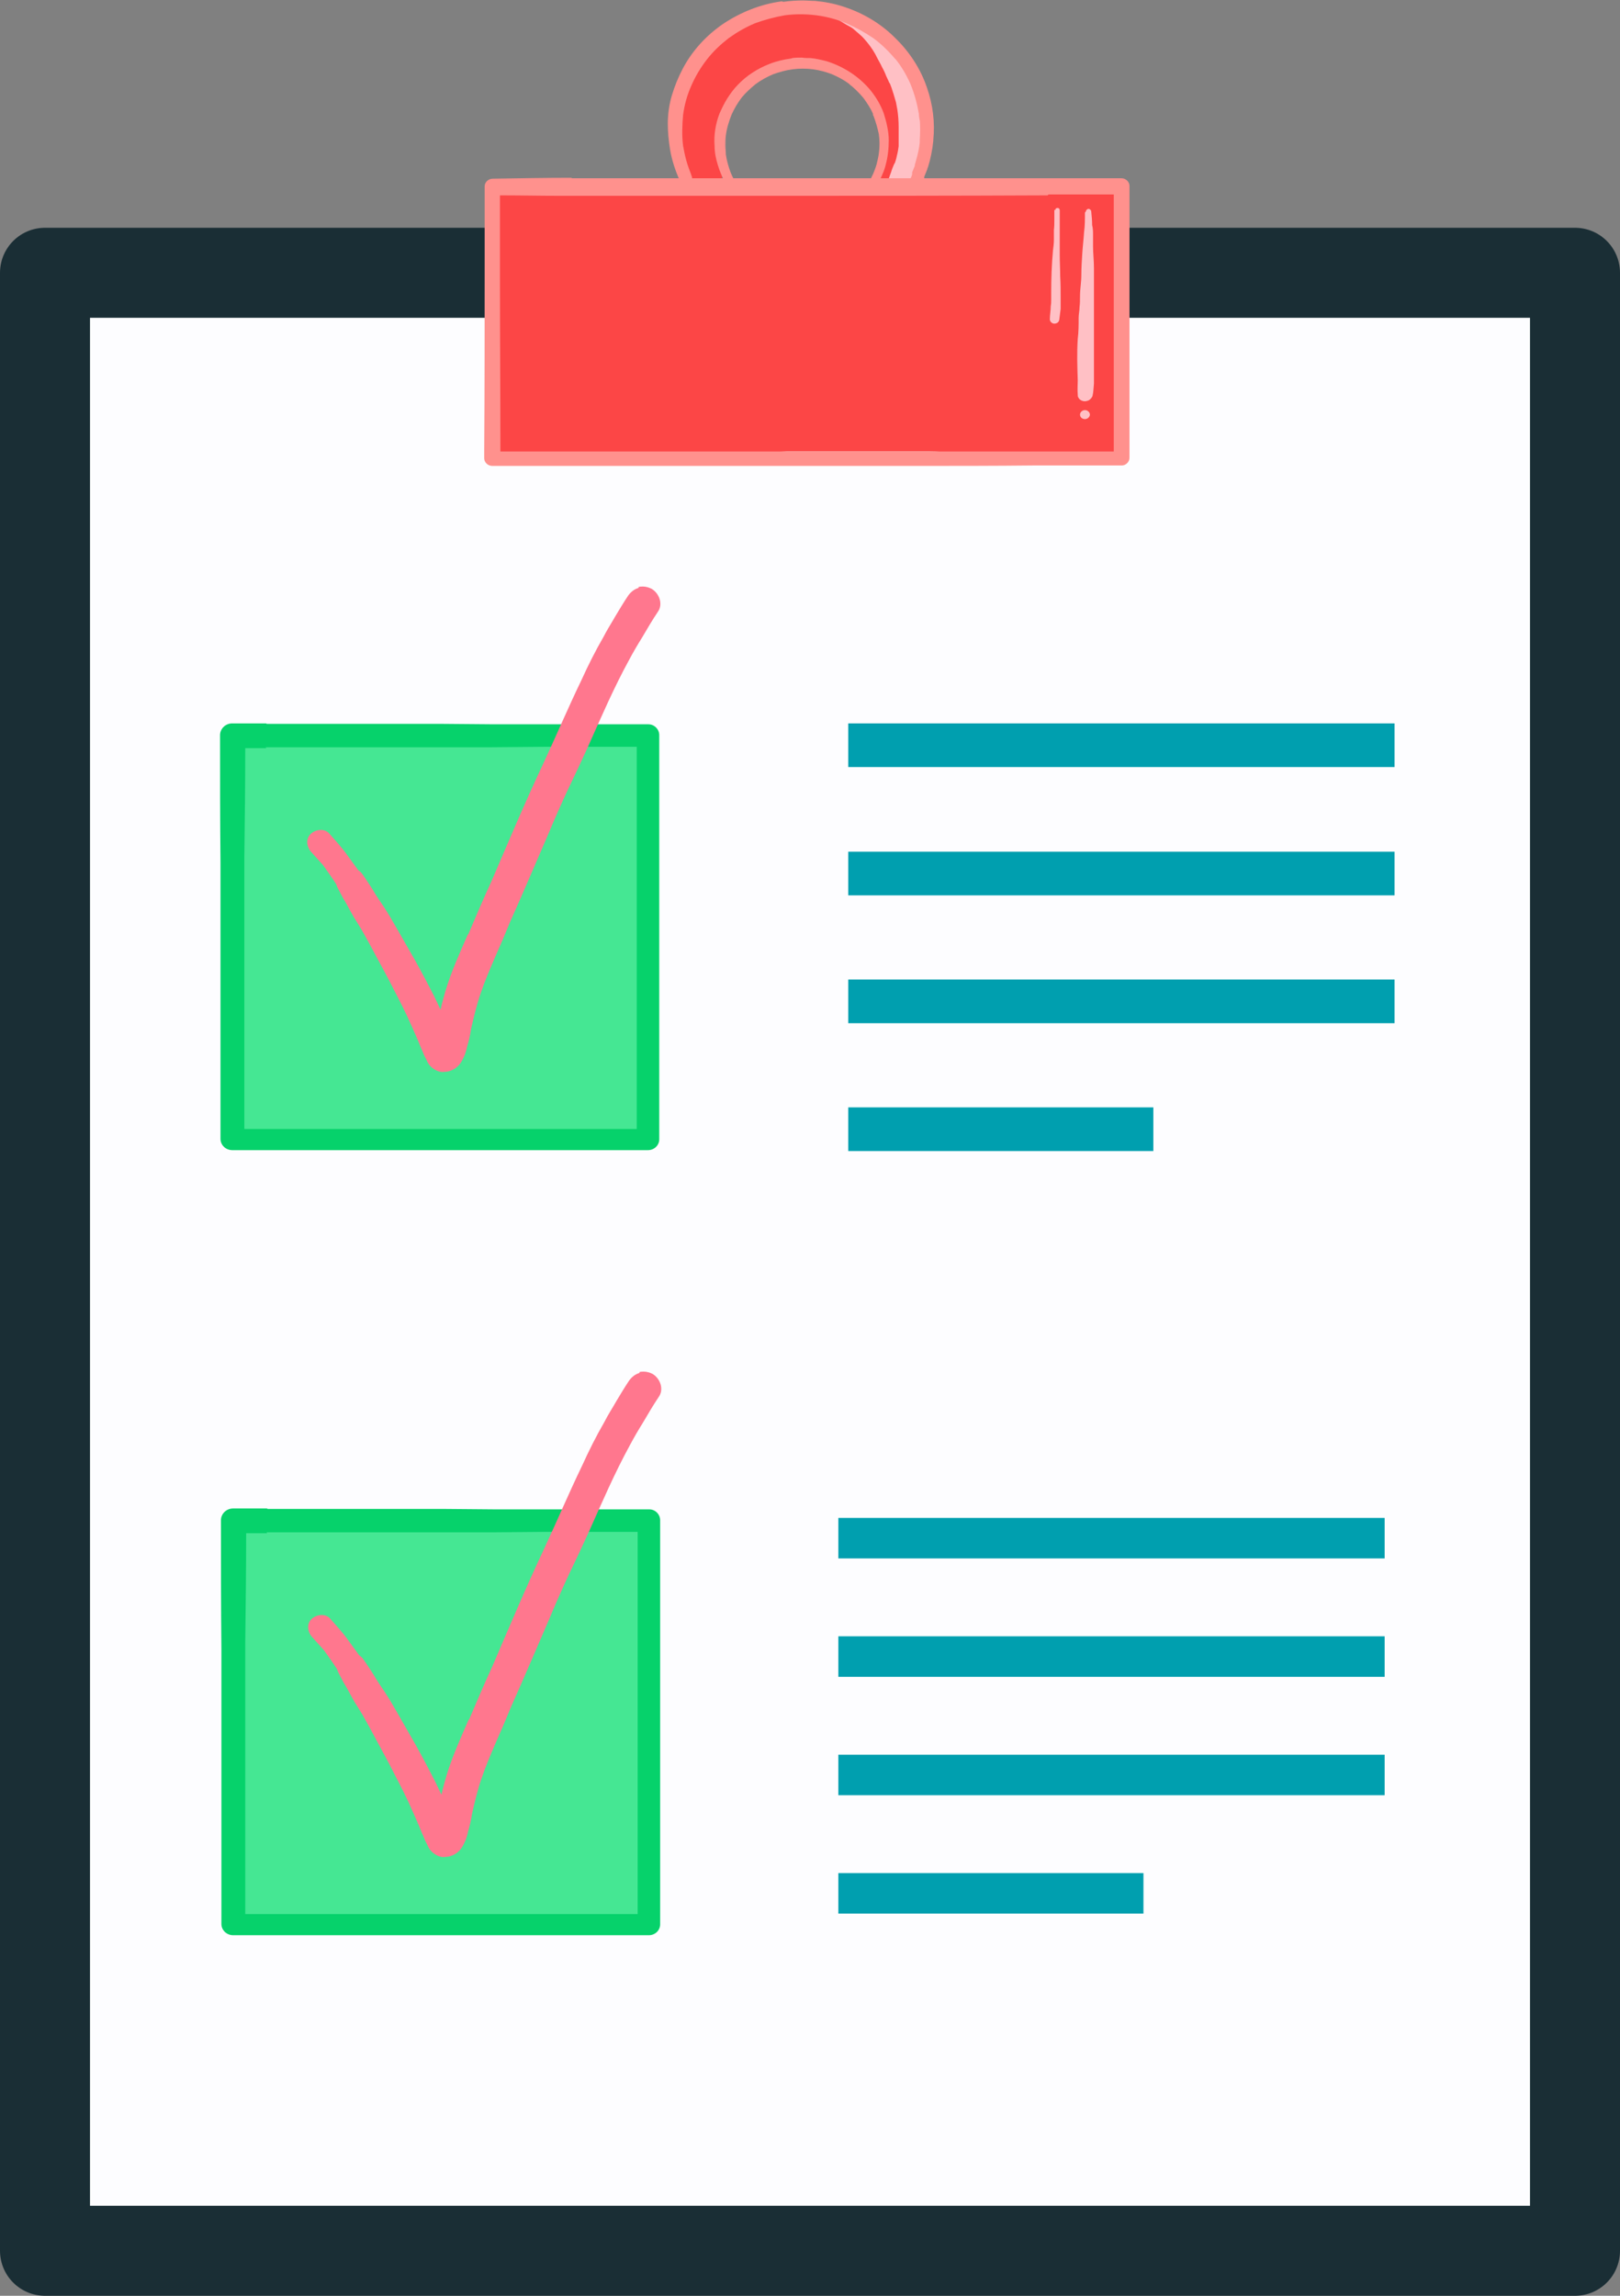 <?xml version="1.0" encoding="UTF-8"?>
<svg id="_Шар_2" data-name="Шар_2" xmlns="http://www.w3.org/2000/svg" viewBox="0 0 36 51">
  <rect x="0" y="0" width="36" height="51" fill="#808080" stroke="none"/>
  <defs>
    <style>
      .cls-1 {
        fill: #009faf;
      }

      .cls-2 {
        fill: #fdfdff;
        stroke: #1a2e35;
        stroke-linecap: round;
        stroke-linejoin: round;
        stroke-width: 2px;
      }

      .cls-3 {
        fill: #06d26b;
      }

      .cls-4 {
        fill: #ff778e;
      }

      .cls-5 {
        fill: #005076;
      }

      .cls-6 {
        fill: #fc4646;
      }

      .cls-7 {
        fill: #ff918d;
      }

      .cls-8 {
        fill: #ffc0c5;
      }

      .cls-9 {
        fill: #45e793;
      }

      .cls-10 {
        fill: #006796;
      }
    </style>
  </defs>
  <g id="Monitor">
    <rect class="cls-2" x="1" y="6.06" width="34" height="43.94"/>
    <g>
      <path class="cls-10" d="M10.88,9.87c0,.07-.01.15-.01.23,0,0,.02,0,.03,0,0-.06,0-.12,0-.18,0-.03,0-.07,0-.1v.04Z"/>
      <path class="cls-10" d="M15.63,10.22c.07,0,.14,0,.2,0,.17,0,.35,0,.52.01h.04c.07,0,.15,0,.22,0,.07,0,.15,0,.22,0h.14c.07,0,.14,0,.21,0h-.01c-.14,0-.29,0-.43,0-.17,0-.35,0-.52,0h-.21c-.09,0-.18,0-.28,0-.03,0-.07,0-.1,0"/>
      <path class="cls-10" d="M14.24,10.22c-.13,0-.25,0-.38,0h-.04c-.23,0-.46.01-.69.01-.05,0-.1,0-.15,0,.02,0,.05,0,.07,0,.13.01.25.02.38.02.06,0,.12,0,.18,0,.08,0,.16,0,.24.01.1,0,.21,0,.31.01.02,0,.05,0,.07,0,0,0,.01-.02.02-.03.02-.02.04-.04.07-.05h-.03s-.05,0-.05,0Z"/>
      <path class="cls-10" d="M24.74,10.22h-.05s-.12,0-.12,0h-.12s-.06,0-.09,0h-.05s-.08,0-.08,0h-.17s.02,0,.03,0c.04,0,.08,0,.12.01.04,0,.08,0,.12.01.05,0,.1.01.15.02h.1s-.03,0-.03,0c.05,0,.09.01.14.02h.11s.06.02.06.02c.04,0,.07,0,.11.01v-.04s.01-.04.02-.06c-.01,0-.03,0-.05,0-.05,0-.11,0-.16,0"/>
      <path class="cls-5" d="M11.05,4.57h0s0-.02,0-.03h-.01s0,.02,0,.03"/>
      <polyline class="cls-5" points="11.01 4.82 11 4.81 11.01 4.82"/>
      <path class="cls-6" d="M23.66,4.19c-.12,0-.23,0-.35,0h-.07c-.06,0-.12,0-.17,0-.08,0-.15,0-.23,0-.12,0-.24,0-.36,0-.2,0-.39,0-.59,0h-.07s-.05,0-.05,0c-.15,0-.3,0-.45,0-.04,0-.08,0-.12,0-.1,0-.2,0-.31,0h-.07s-.1,0-.14,0h-.05s-.05,0-.05,0h-.06c-.06,0-.12,0-.19,0h-.03s-.24,0-.24,0c-.06,0-.11,0-.17,0h-.09s-.12,0-.12,0c-.04,0-.08,0-.12,0h-.1c-.05,0-.11,0-.16,0-.07,0-.14,0-.2,0h-.05s-.11,0-.11,0c-.03,0-.07,0-.1,0-.14,0-.28,0-.42,0h0c-.14,0-.27,0-.4.01-.1,0-.19,0-.29,0-.06,0-.12,0-.18,0h-.04c-.07,0-.14,0-.21,0h-.06c-.05,0-.11,0-.16,0-.36,0-.7,0-1.05,0h-.02c-.12,0-.24,0-.36,0h-.14s-.18,0-.18,0c-.11,0-.21,0-.32,0-.12,0-.24,0-.36,0-.05,0-.09,0-.14,0-.03,0-.05,0-.08,0-.07,0-.14,0-.2,0-.07,0-.14,0-.2,0-.04,0-.09,0-.13,0h-.09s-.06,0-.06,0c-.06,0-.12,0-.18,0-.09,0-.18,0-.27,0-.06,0-.13,0-.19,0-.13,0-.27,0-.4-.01-.16,0-.32,0-.48-.01-.06,0-.12,0-.18,0h-.06s0,0,0,0c-.06,0-.12,0-.17,0-.03,0-.07,0-.1,0-.06,0-.11,0-.17,0h-.08s-.06,0-.09,0h-.05s-.04,0-.04,0c-.02,0-.04,0-.06,0-.04,0-.06,0-.08.01h0c-.06,0-.1.04-.11.09,0,.1,0,.2,0,.3v.16c0,.11-.01.21-.02.32v.16c-.01.16-.01.32,0,.48,0,.08,0,.15.01.23,0,.08,0,.16.01.23,0,.14,0,.28,0,.41v.07s0,.12,0,.12v.12s0,.09,0,.13c0,.03,0,.07,0,.1,0,.25,0,.51,0,.76v.2c0,.08,0,.17,0,.25,0,.08,0,.16,0,.24,0,.13,0,.26,0,.38v.1s0,.12,0,.12c0,.11,0,.21,0,.32v.1s.01.09.02.13c0,.03,0,.06,0,.09,0,.04,0,.07,0,.11,0,0,0,.02,0,.03,0,.02,0,.05.02.07.02.03.05.05.08.06.01,0,.02,0,.03,0,.03,0,.05,0,.07-.02.01,0,.03,0,.04,0h.02s.08,0,.12,0h.04s.05,0,.05,0h.1c.13-.01.26-.01.4-.01h.09s.05,0,.05,0c.14,0,.29,0,.41.01.14,0,.28,0,.42.01h.07c.09,0,.19,0,.28,0h.2c.17,0,.33,0,.49,0,.05,0,.09,0,.14,0,.04,0,.08,0,.12,0h.04s.04,0,.04,0h.04s.08,0,.13,0c.07,0,.14,0,.22,0,.07,0,.14,0,.22,0h.06c.12,0,.24,0,.36,0h.16c.07,0,.14,0,.2,0,.06,0,.11,0,.17,0,.06,0,.13,0,.19,0,.06,0,.12,0,.17,0,.07,0,.15,0,.22,0h.13c.12,0,.25-.01.37-.02.16,0,.32,0,.47-.01.08,0,.16,0,.24,0,.08,0,.16,0,.24,0,.06,0,.13,0,.19,0,.11,0,.22,0,.33,0h.05s.11,0,.11,0h.11s.1,0,.1,0c.05,0,.1,0,.15,0h.11s.11,0,.11,0h.05s.12,0,.12,0h.12c.05,0,.1,0,.15,0h.1c.05,0,.11,0,.16,0h.1c.08,0,.16,0,.24,0,.04,0,.07,0,.11,0,.04,0,.07,0,.11,0h.02c.19,0,.36,0,.52.02.08,0,.17.01.25.01.04,0,.08,0,.12,0,.05,0,.09,0,.14,0,.1,0,.19,0,.29.01.07,0,.14,0,.21,0h.1c.05,0,.1.01.15.01.09,0,.17,0,.26,0,.03,0,.05,0,.08,0,.05,0,.1,0,.15,0h.04c.08,0,.16,0,.23,0h.02c.12,0,.24,0,.36,0h0c.07,0,.14,0,.2-.01h.12s-.03,0-.03,0h.03s0,0,0,0h0c.1,0,.2,0,.31,0h.14s.03,0,.03,0h.05s.12,0,.12,0h.14c.09,0,.18,0,.28,0h0c.07,0,.12-.04.12-.1,0-.03,0-.06-.03-.08-.02-.02-.05-.04-.07-.04.02-.14.04-.26.05-.37,0-.05,0-.11.01-.16v-.08s0-.08,0-.08c0-.05,0-.11,0-.16,0-.19,0-.37,0-.56,0-.12,0-.24,0-.37v-.16c0-.1,0-.21,0-.31,0-.11,0-.22,0-.33v-.13c0-.13.01-.28.03-.46,0-.12.01-.23.02-.35v-.13s.01-.1.01-.14c0-.1.01-.19.01-.29,0-.12,0-.25-.01-.36v-.06c0-.05,0-.1,0-.16v-.06c0-.1-.01-.21-.02-.31v-.07s0-.07,0-.07v-.04s-.01-.06-.01-.09c0-.05,0-.1-.01-.14v-.03s0-.06-.01-.08c0-.01,0-.02,0-.03,0-.04-.05-.07-.09-.08-.01,0-.02,0-.03,0h0s-.07,0-.09.02h-.04c-.09,0-.18,0-.26-.02-.04,0-.09,0-.13-.01-.07,0-.15,0-.22-.01-.05,0-.1,0-.14,0h-.07s-.08,0-.12,0"/>
      <path class="cls-6" d="M17.76.22c-.05,0-.1,0-.14.01h-.05s-.08.03-.12.03h-.04s-.07,0-.11.01c-.02,0-.03,0-.05.02-.01,0-.02,0-.03,0-.01,0-.02,0-.03,0h-.03s-.04,0-.06,0c-.04,0-.09.02-.13.03-.05.01-.09.03-.14.05-.04.01-.07.03-.11.05-.08.04-.15.09-.22.13,0,0,0-.01,0-.02-.01-.01-.03-.02-.05-.02-.02,0-.03,0-.05.02-.06.04-.11.08-.16.13-.06.05-.13.1-.19.15-.13.1-.23.22-.34.34-.1.12-.2.24-.27.39-.08.16-.14.33-.18.46-.02.06-.04.13-.05.19v.03c-.02.08-.04.17-.05.26-.03.16-.05.31-.06.47,0,.08,0,.16,0,.23,0,.1.02.19.03.27.02.07.04.15.06.22.02.07.05.15.09.23.02.04.05.08.09.12.02.03.05.06.08.07.03.01.05.02.08.02.02,0,.05,0,.07-.02.05-.02.08-.07.08-.12.02.02.05.03.08.03h0s.05,0,.07-.02c.03.03.05.04.07.04.01,0,.03,0,.04,0,.02,0,.04,0,.05-.01.04-.02.06-.05.06-.1,0-.03,0-.06,0-.09v-.02s0,0,0,0c0-.05-.01-.1-.03-.17,0-.03-.02-.06-.03-.08-.01-.06-.02-.12-.03-.17,0-.06,0-.13-.01-.19,0-.07,0-.15,0-.22,0-.12.01-.24.02-.33.01,0,.02-.02.03-.03.05-.06.09-.13.13-.2.05-.08.1-.15.16-.23.06-.08.11-.16.17-.25l.11-.16s.02-.04.02-.06l.08-.04c.06-.03.12-.06.18-.08.04-.01.09-.02.13-.03.03,0,.06-.01.09-.02.06-.02.12-.04.18-.06.02,0,.05-.02.07-.03.05-.02.11-.03.17-.04h.04s.07-.02.1-.03h0s.06,0,.08,0h.03s.04,0,.06,0c.03,0,.05,0,.08,0,.03,0,.06.01.09.02.02,0,.05.01.07.02.06.02.13.03.19.05l.17.05h.04s.08.04.12.05c.04.02.08.05.12.07h.02s.1.07.14.11c.03.03.06.06.1.09.02.02.05.04.07.07l.05.05c.06.06.12.13.18.2.02.03.03.06.05.08l.02.03s.05.1.08.14c.04.08.08.17.11.26.05.15.08.3.1.44,0,.03.01.07.02.1.01.05.03.1.06.13,0,.03-.01.06-.02.09-.05,0-.1.05-.1.11v.06c-.02.06-.02.12-.04.18v-.03s0,.06,0,.06v.06s-.02.06-.02.08c0,.02.01.04.03.06.02.02.03.03.06.04.02,0,.04.01.05.01,0,0,.02,0,.02,0,.02,0,.03.02.04.02.02.01.05.02.07.02.02,0,.04,0,.06-.01.03-.01.05-.04.07-.07.02.02.04.03.06.03,0,0,.01,0,.02,0,.05,0,.09-.05.12-.09,0,.01.03.03.04.03,0,0,.02,0,.03,0,.03,0,.06-.02.07-.05.03-.07.06-.15.09-.22.03-.08.06-.15.08-.23.05-.16.07-.32.08-.49,0-.16,0-.32,0-.52,0-.09,0-.17-.02-.26,0-.03,0-.07-.02-.1,0-.05-.02-.1-.04-.14,0-.02-.02-.03-.03-.04-.01-.02-.02-.03-.02-.04v-.02c-.06-.18-.13-.32-.21-.45-.05-.07-.1-.13-.15-.19l-.06-.07s-.06-.08-.1-.11c-.04-.04-.07-.08-.11-.12l-.05-.05c-.06-.06-.1-.11-.16-.16-.12-.1-.23-.18-.34-.24-.07-.04-.15-.08-.23-.11-.07-.03-.14-.05-.2-.07-.12-.03-.23-.06-.35-.09l-.08-.02s-.09-.02-.14-.02c-.03,0-.06,0-.08,0h-.03c-.08,0-.15,0-.23-.01-.02,0-.05,0-.07,0"/>
      <path class="cls-8" d="M18.24.21s.01.06.04.07c.05.01.09.03.13.04.04.02.07.04.11.06.05.02.09.05.14.08.05.03.1.06.15.09.05.03.1.05.15.09.05.04.1.09.15.13.06.05.11.11.16.17.09.11.17.23.23.36.03.06.07.12.1.19.04.07.07.14.1.21,0-.01-.01-.02-.02-.04.02.04.04.09.06.13,0,0,0,0,0-.01,0,0,0,.02.01.03,0,0,0,0,0,0,0,0,0,0,0,0,0,0,0,0,0,0,0,.01.01.02.02.04,0-.01,0-.02-.01-.03h0c.04.09.07.18.1.28.02.06.03.11.05.17.01.05.02.11.03.16.02.13.03.26.03.4,0,.06,0,.13,0,.19,0,.03,0,.06,0,.08,0,.03,0,.05,0,.08,0,.02,0,.03,0,.05,0,0,0,0,0-.01,0,0,0,.02,0,.03-.01.07-.02.14-.04.21-.01.06-.03.12-.05.18,0,0,0-.01,0-.02-.03.07-.06.14-.08.21-.01.03-.02.05-.03.08,0,0,0,0,0,0,0,.02-.02.04-.02.06-.01.03-.02.06-.03.09,0,.08.08.15.16.13.05-.01.1-.05.13-.09,0,0,0-.01.01-.02,0,0,.01,0,.02.01.03.02.07.02.11.01.01,0,.02,0,.03-.01.02-.01.04-.03.05-.05.04-.05.08-.12.1-.18.04-.08.07-.16.09-.24.04-.14.06-.28.07-.43,0-.08,0-.16,0-.23,0-.08,0-.16-.02-.23,0-.08-.02-.16-.04-.24-.02-.08-.03-.15-.05-.23-.06-.21-.13-.43-.24-.63-.1-.17-.21-.32-.32-.48-.02-.04-.05-.07-.07-.11-.02-.02-.04-.04-.07-.04-.03-.05-.07-.09-.11-.14-.02-.02-.04-.05-.07-.07-.03-.03-.06-.05-.09-.08-.05-.04-.11-.08-.17-.13-.06-.04-.12-.08-.18-.11-.07-.03-.15-.06-.22-.09,0,0,0,0,0,0h0s-.09-.04-.13-.06c-.04-.01-.08-.03-.11-.04-.08-.03-.17-.06-.25-.08,0,0-.01,0-.02,0-.03,0-.05.02-.06.04M18.4.32h0s0,0,0,0M18.82.35s0,0,0,0c0,0,0,0,0,0M20.23,3.06s0,0,0,0c0,0,0,0,0,0M19.94,3.17h0s0,0,0,0M19.93,3.21s0,.01,0,.02c0,0,0-.01,0-.02M19.77,3.78s0,0,0,.01c0,0,0,0,0-.01M19.76,3.79s0,.01,0,.02c0,0,0-.01,0-.02M19.74,3.84s0,0,0,.01c0,0,0,0,0-.01M19.76,1.81h0s0,0,0,0c0,0,0,0,0,0M19.76,1.81s0,0,0,0c0,0,0-.01,0-.02,0,0,0,.01,0,.02"/>
      <path class="cls-8" d="M24.11,4.72c0,.15,0,.3-.02.44-.01.16-.03.32-.04.48-.01.16-.02.31-.02.47,0,.16-.03.31-.03.47,0,.08,0,.16-.01.24,0,.08-.02.16-.02.24,0,.16,0,.31-.02.47-.02.31-.01.61,0,.92,0,.1-.01.21,0,.31,0,.03,0,.06.02.08.02.04.06.06.1.07.04.01.09,0,.13-.02.03-.02.07-.06.08-.1.02-.09.02-.18.03-.27,0-.07,0-.15,0-.22,0-.16,0-.31,0-.47,0-.08,0-.16,0-.24,0-.07,0-.15,0-.22,0-.16,0-.32,0-.48,0-.08,0-.16,0-.23,0-.09,0-.17,0-.26,0-.07,0-.15,0-.22s0-.15,0-.23c0-.16-.02-.32-.02-.47,0-.08,0-.16,0-.25,0-.08,0-.15-.02-.23,0-.1-.01-.2-.02-.3,0-.03-.03-.06-.06-.06s-.06.03-.06.06"/>
      <path class="cls-8" d="M24,9.21c0,.06.05.1.11.1s.11-.05.11-.1-.05-.1-.11-.1-.11.05-.11.1"/>
      <path class="cls-8" d="M23.43,4.66s0,.07,0,.11c0,.04,0,.07,0,.11,0,.08,0,.15-.01.23,0,.07,0,.15,0,.22,0,.08-.01.15-.02.23-.03.32-.04.64-.04.95v.14c0,.05,0,.1-.01.15,0,.1-.02.19-.02.29,0,.03.01.05.03.07.02.02.05.03.07.03s.06-.01.08-.03c.02-.02.03-.04.03-.07,0,0,0-.01,0-.02,0,0,0,.02,0,.03.01-.08.02-.16.03-.24,0-.08,0-.16,0-.24,0-.16,0-.32-.01-.48,0-.16-.01-.31-.01-.47,0-.08,0-.16,0-.24,0-.08,0-.15,0-.23,0-.09,0-.18,0-.27,0-.04,0-.09,0-.13,0-.05,0-.09,0-.13,0-.03-.02-.05-.05-.05-.03,0-.05.02-.05.05"/>
      <path class="cls-7" d="M12.71,3.95c-.59,0-1.17.01-1.76.02-.1,0-.18.08-.18.17,0,.48,0,.97,0,1.45,0,.05,0,.1,0,.15,0,1.44,0,2.89-.01,4.33,0,.04,0,.08,0,.11,0,.09.08.17.18.17.11,0,.21,0,.32,0,.13,0,.26,0,.39,0,.25,0,.5,0,.76,0,.51,0,1.03,0,1.54,0,1.06,0,2.12,0,3.18,0,1.05,0,2.09,0,3.14,0,.91,0,1.83,0,2.74-.01h.46c.49,0,.97,0,1.46,0,.09,0,.17-.08.17-.17,0-.98,0-1.97,0-2.95,0-.51,0-1.01,0-1.52,0-.17,0-.34,0-.51,0-.3,0-.61,0-.91v-.15c0-.09-.08-.17-.18-.17-.46,0-.92,0-1.38,0-.51,0-1.03,0-1.54,0-1.03,0-2.06,0-3.09,0-1.1,0-2.19,0-3.29,0-.97,0-1.94,0-2.92,0M23.3,4.32c.48,0,.96,0,1.45,0,0,.31,0,.62,0,.93,0,.12,0,.23,0,.35,0,.51,0,1.01,0,1.52,0,.97,0,1.94,0,2.91-.54,0-1.08,0-1.62,0-.38,0-.77,0-1.15,0-1.05,0-2.09,0-3.14,0-2.09,0-4.18,0-6.28,0-.27,0-.55,0-.82,0-.14,0-.28,0-.42,0-.07,0-.13,0-.2,0,0-1.28-.01-2.56-.01-3.84,0-.18,0-.36,0-.54,0-.44,0-.87,0-1.31.44,0,.89.01,1.33.01.51,0,1.02,0,1.54,0,1.04,0,2.09,0,3.13,0,2.06,0,4.11,0,6.17-.01"/>
      <path class="cls-7" d="M17.37.03c-.46.06-.91.24-1.3.5-.38.26-.69.6-.9,1-.1.19-.18.39-.24.59-.06.2-.09.42-.09.63,0,.19.02.38.05.57.04.24.12.48.22.7,0,.02.03.04.05.05,0,0,.01.02.02.03.01.02.03.04.06.05.02,0,.05.01.07,0,.03,0,.05-.03.07-.05,0-.01.02-.03.02-.05h0s0-.04-.02-.06c0,0,0,0,0,0,0-.04,0-.07-.02-.1,0,0,0-.01,0-.02,0,0,0,0,0,.01-.04-.1-.08-.21-.11-.32-.03-.11-.05-.21-.07-.32-.03-.23-.02-.46,0-.69.03-.22.09-.44.18-.64.09-.21.21-.41.35-.59.14-.18.3-.33.48-.47.18-.13.37-.24.58-.33.22-.08.44-.14.67-.18.23-.03.46-.03.7,0,.23.03.46.09.67.18.21.09.41.2.6.33.19.14.35.3.5.48,0,0-.02-.02-.02-.03.14.17.25.36.34.56.09.22.15.44.19.67,0,.05.01.1.02.16,0-.01,0-.03,0-.04.01.15.01.3,0,.45,0,0,0,0,0,0,0,.04,0,.08-.01.13,0,0,0,0,0-.01,0,0,0,0,0,.01,0,0,0,.02,0,.03,0,0,0-.02,0-.02-.02.14-.06.28-.1.42,0,0,0,0,0,0,0,0,0,.02,0,.02,0,0,0,0,0,0,0,0,0,0,0,0-.02.05-.04.1-.06.15,0,0,0,0,0,0h0s0,.01,0,.02c0,0,0,0,0,0,0,0,0,0,0,0t0,0h0s0,0,0,0c0,0,0,0,0,0,0,0,0,0,0,.01,0,0,0,0,0,0,0,0,0,0,0,0,0,0,0,0,0,0,0,0,0,0,0,.01,0,0,0,0,0,0,0,0,0,0,0,0,0,0,0,0,0,0,0,0,0,.02-.01.03,0,0,0,.02-.01.03-.04.06-.01.15.05.18.06.03.15.02.19-.05.01-.02.03-.05.04-.08,0,0,0,0,0,0,0,0,0,0,0,0h0s0-.02.01-.03c0,0,0,0,0,0h0s0-.02,0-.02c0,0,0-.02.01-.03,0,0,0,0,0,0,.02-.05.04-.1.06-.15h0s0,0,0,0c0-.01,0-.02.01-.03,0,0,0,0,0,0,0,0,0,0,0,0,.06-.19.1-.39.12-.59,0,0,0-.01,0-.02.04-.39-.01-.79-.14-1.16-.14-.42-.39-.8-.71-1.11-.32-.32-.71-.55-1.14-.69-.21-.07-.42-.11-.64-.13-.09,0-.18-.01-.27-.01-.14,0-.29.01-.43.03M16.79.5s-.01,0-.02,0c0,0,.01,0,.02,0M19.87,1.29h0s0,0,0,0c0,0,0,0,0,0M15.36,1.87s0,.02,0,.02c0,0,0-.02,0-.02M15.16,3.21s0,.01,0,.02c0,0,0,0,0-.02M15.17,3.24s0,0,0,.01c0,0,0,0,0-.01M20.21,3.89h0s0,0,0,0h0ZM20.2,3.91s0,0,0,.01c0,0,0,0,0-.01M15.35,3.89s0,0,0-.01c0,0,0,0,0,.01M20.22,3.88s0,0,0,0h0s0,0,0,0c0,0,0,.01,0,.02M20.4,3.24s0,0,0,0h0s0,0,0,0"/>
      <path class="cls-7" d="M17.58,1.3c-.16.02-.33.06-.48.12-.26.1-.51.26-.7.46-.09.09-.17.2-.24.31-.07.11-.12.22-.17.33-.09.23-.13.49-.11.73,0,.14.03.28.07.41.04.14.1.27.16.4,0,.02.03.03.05.04,0,0,0,0,0,.01,0,0,0,.01.01.02,0,0,0,0,.01.01.02.03.07.03.1.01.04-.02.05-.07.03-.11,0,0,0,0,0,0,0,0,0,0,0,0,0,0,0,0,0-.01,0-.02,0-.04-.01-.06-.02-.04-.04-.08-.06-.13-.05-.13-.09-.27-.11-.41,0-.07-.01-.13-.01-.2,0-.07,0-.14.01-.22.02-.16.07-.32.13-.47.06-.13.13-.25.22-.37.09-.11.2-.21.31-.3.12-.09.25-.16.39-.22.14-.05.28-.09.43-.11.15-.02.31-.02.46,0,.15.02.29.06.42.11.14.06.27.13.39.22,0,0-.01,0-.02-.01.12.09.23.2.33.32.08.11.16.23.21.35,0,0,0,0,0,0,0,0,0,0,0,0,0,0,0,.01,0,.02,0,0,0,0,0,0,0,0,0,.02.01.02.05.13.09.27.12.41.02.14.02.29,0,.43-.01.08-.03.16-.05.24-.02.07-.05.15-.08.22-.02.03-.03.07-.05.1-.02.03-.03.06-.05.09,0,0,0,0,0-.01-.01.02-.02.04-.04.06,0,0,0,.02-.01.03,0,0,0,.01,0,.02h0s0,0,0,0c-.02.03-.01.07.01.09.03.03.08.03.11,0,0,0,0,0,.01-.01.02,0,.04-.02.05-.04.01-.02.03-.04.04-.06,0,0,0,0,0,0,.02-.03.04-.06.05-.08.02-.04.04-.08.06-.12.04-.09.08-.18.1-.27.05-.18.07-.37.07-.55,0-.1-.01-.19-.03-.29-.02-.11-.05-.21-.08-.31-.07-.19-.17-.36-.3-.52-.25-.3-.59-.52-.97-.64-.12-.03-.24-.06-.36-.07-.06,0-.13,0-.19-.01,0,0,0,0-.01,0-.07,0-.14,0-.2.01M18.48,1.66s0,0,0,0h0s0,0,0,0ZM16.25,2.53s0,0,0,.01c0,0,0,0,0-.01M16.11,2.99s0,.01,0,.02c0,0,0-.01,0-.02M19.4,3.83s0,0,0,0c0,0,0,0,0,0h0ZM19.45,4.16s0,0,0,0c0,0,0,0,0,0M19.38,2.55s0,0,0,0h0s0,0,0,0"/>
    </g>
    <g>
      <path class="cls-9" d="M10.14,33.68c-.1,0-.2,0-.3,0h-.1c-.13,0-.25.01-.38.02-.13.01-.25.02-.38.02-.11,0-.22,0-.33,0h-.08s-.1,0-.1,0h-.26s-.16,0-.16,0h-.21c-.14,0-.29,0-.43-.01-.3-.02-.53-.03-.75-.03h-.22c-.2,0-.4,0-.6.01-.08,0-.17.02-.25.03-.04-.03-.1-.05-.15-.05-.13,0-.24.1-.25.24,0,.12-.01.25-.02.37,0,.09-.01.18-.02.26v.13c-.03.25-.04.49-.05.74,0,.19,0,.37-.01.56v.08s0,.08,0,.08v.08c0,.09,0,.19,0,.28v.1c0,.12.02.25.03.37v.16c.02.06.02.13.03.19,0,.08,0,.16,0,.24v.04s0,.05,0,.05v.05c0,.13,0,.27.01.4,0,.14,0,.26,0,.38,0,.14,0,.27,0,.41v.1c0,.39,0,.73.02,1.08,0,.13.01.26.02.39,0,.08,0,.15.01.22,0,.05,0,.1,0,.16,0,.09,0,.17,0,.26,0,.16,0,.32.02.47.02.3.03.55.01.78v.08c0,.07-.01.13-.02.2-.01.13.08.25.22.3.06.02.13.03.21.03.09,0,.17-.02.24-.03l.1-.02c.14-.01.28-.01.42-.01h.06c.1,0,.19,0,.29,0h.16s.08,0,.08,0c.06,0,.11,0,.16,0,.07,0,.13,0,.2,0,.07,0,.14,0,.21,0h.03c.15.01.27.02.39.03.13,0,.27,0,.4.02h.09s.04.01.04.01c.09,0,.18.02.27.02h.08c.1,0,.2,0,.31-.01.14-.02.28-.03.42-.04h.05c.17-.02.35-.04.52-.06.11,0,.23-.01.34-.02.14,0,.25,0,.36-.01.13,0,.26-.01.4-.02h.14c.08,0,.16,0,.24,0,.04,0,.09,0,.13-.01h.04c.06,0,.12-.01.18-.02.05,0,.11,0,.17,0h.19c.14-.02.27-.02.4-.02.07,0,.13,0,.2-.01h.05s.12-.01.12-.01c.06,0,.13,0,.2,0,.06,0,.11,0,.16,0,.05,0,.1.03.15.04.1.04.2.07.3.07.13,0,.22-.04.31-.11.12-.09.15-.26.17-.41.01-.13.02-.26.03-.39.01-.24.01-.46,0-.8v-.15s-.01-.14-.01-.14c0-.16-.01-.33-.01-.49v-.47s0-.28,0-.28c0-.28,0-.56,0-.83v-.12s0-.06,0-.06v-.06c0-.19,0-.39,0-.58,0-.16,0-.33,0-.49,0-.1,0-.21,0-.31,0-.09,0-.18,0-.27v-.13c0-.1,0-.2,0-.3v-.08c0-.12,0-.24,0-.36,0-.16,0-.3,0-.45,0-.04,0-.08,0-.11v-.06s0-.09,0-.09v-.13c0-.08,0-.16-.01-.24v-.11s-.02-.24-.02-.24v-.1s0-.1,0-.1c0-.06,0-.13,0-.19,0-.13-.05-.23-.13-.31-.1-.1-.21-.12-.36-.14-.09,0-.18,0-.27,0h-.13c-.06,0-.11,0-.15,0h-.06c-.08,0-.17.01-.25.02-.14.02-.28.02-.43.02-.16,0-.33,0-.49-.03h-.03s-.03,0-.03,0c-.14-.02-.27-.03-.39-.03h-.13s-.13,0-.13,0h-.13c-.14,0-.27,0-.4-.02-.07,0-.13,0-.19,0h-.06s-.08,0-.12,0c-.12,0-.24-.01-.36-.01"/>
      <path class="cls-3" d="M5.93,33.51c-.25,0-.5,0-.75,0-.15,0-.27.12-.27.26,0,.95,0,1.9.01,2.85v.86c0,1.75,0,3.51,0,5.26,0,.14.12.25.26.25,1.1,0,2.2,0,3.3,0h1.32c.5,0,.99,0,1.48,0,.29,0,.57,0,.86,0,.37,0,.73,0,1.1,0,.17,0,.35,0,.52,0h.33s.33,0,.33,0c.14,0,.25-.11.25-.24,0-.85,0-1.7,0-2.55,0-.64,0-1.28,0-1.92,0-.51,0-1.01,0-1.52v-.66c0-.42,0-.83,0-1.25v-1.08c0-.13-.11-.24-.24-.24h-1.2s-.35,0-.35,0c-.23,0-.46,0-.69,0h-1.18s-1.18-.01-1.18-.01c-1.29,0-2.59,0-3.88,0M5.92,34.04h0c1.28,0,2.56,0,3.84,0h1.18s1.18-.01,1.18-.01h.44s.44,0,.44,0h.59s.29,0,.29,0h.29c0,.7,0,1.39,0,2.09v.65c0,.51,0,1.02,0,1.52,0,.59,0,1.17,0,1.76,0,.82,0,1.65,0,2.47h-.18s-.19,0-.19,0c-.17,0-.34,0-.51,0-.38,0-.77,0-1.15,0-.25,0-.49,0-.74,0h-1.01s-.58,0-.58,0h-1.75c-.87,0-1.74,0-2.61,0,0-1.65,0-3.31,0-4.96v-1.08c.01-.81.02-1.61.02-2.42h.47Z"/>
      <path class="cls-4" d="M14.21,30.5c-.1.03-.17.09-.23.17-.1.15-.19.3-.28.45-.09.16-.19.31-.27.47-.18.31-.34.63-.49.96-.3.62-.57,1.26-.86,1.88-.4.85-.77,1.73-1.14,2.59-.18.39-.35.79-.52,1.19,0,0,0-.01,0-.02-.18.41-.37.83-.5,1.26-.04.14-.08.28-.11.42-.07-.15-.14-.3-.22-.45-.15-.29-.31-.59-.48-.88-.08-.14-.16-.28-.24-.42-.09-.15-.17-.3-.26-.44-.08-.13-.17-.25-.25-.38-.07-.12-.15-.24-.23-.36-.02-.02-.03-.05-.05-.07-.03-.05-.06-.07-.1-.1-.08-.11-.16-.22-.24-.33-.12-.17-.26-.32-.4-.48-.1-.12-.3-.1-.41,0-.12.11-.1.28,0,.4.09.1.18.2.27.3.1.14.2.28.29.42.02.07.06.13.09.19.03.06.06.12.1.18.07.12.13.24.2.36.08.13.16.25.23.38.08.14.16.29.24.44.14.26.29.53.42.79.14.27.28.54.4.82.03.06.05.12.08.18.06.13.11.27.17.4.02.06.05.11.08.17.02.05.05.1.09.14.08.08.2.14.31.12.07,0,.13-.02.19-.05.04-.02.08-.05.11-.08.07-.07.11-.16.15-.25.02-.06.04-.12.05-.18.04-.13.07-.26.09-.4.06-.26.12-.52.21-.78.09-.27.2-.52.31-.78.12-.27.24-.55.35-.82.31-.69.6-1.38.9-2.07-.01.03-.03.06-.04.09.14-.33.28-.65.43-.97.15-.31.3-.63.44-.94.29-.65.57-1.3.91-1.92.09-.17.19-.34.29-.5.11-.19.23-.39.35-.57.12-.17.03-.41-.14-.51-.06-.03-.13-.05-.19-.05-.03,0-.07,0-.1.01M9.26,40.5s0,.02.01.02c0,0,0-.02-.01-.02"/>
    </g>
    <g>
      <path class="cls-9" d="M10.12,16.24c-.1,0-.2,0-.3,0h-.1c-.13,0-.25.01-.38.02-.13.01-.25.02-.38.02-.11,0-.22,0-.33,0h-.08s-.1,0-.1,0h-.26s-.16,0-.16,0h-.21c-.14,0-.29,0-.43-.01-.3-.02-.53-.03-.75-.03h-.22c-.2,0-.4,0-.6.01-.08,0-.17.02-.25.03-.04-.03-.1-.05-.15-.05-.13,0-.24.1-.25.24,0,.12-.01.25-.02.37,0,.09-.01.18-.02.26v.13c-.03.25-.04.49-.05.74,0,.19,0,.37-.01.56v.08s0,.08,0,.08v.08c0,.09,0,.19,0,.28v.1c0,.12.02.25.03.37v.16c.02.06.02.13.03.19,0,.08,0,.16,0,.24v.04s0,.05,0,.05v.05c0,.13,0,.27.01.4,0,.14,0,.26,0,.38,0,.14,0,.27,0,.41v.1c0,.39,0,.73.02,1.08,0,.13.01.26.02.39,0,.08,0,.15.01.22,0,.05,0,.1,0,.16,0,.09,0,.17,0,.26,0,.16,0,.32.02.47.02.3.03.55.01.78v.08c0,.07-.01.13-.02.2-.01.13.08.25.22.3.06.02.13.03.21.03.09,0,.17-.02.24-.03l.1-.02c.14-.01.28-.01.42-.01h.06c.1,0,.19,0,.29,0h.16s.08,0,.08,0c.06,0,.11,0,.16,0,.07,0,.13,0,.2,0,.07,0,.14,0,.21,0h.03c.15.01.27.02.39.03.13,0,.27,0,.4.02h.09s.04.01.04.01c.09,0,.18.02.27.02h.08c.1,0,.2,0,.31-.01.14-.02.28-.03.42-.04h.05c.17-.02.35-.04.52-.06.11,0,.23-.01.34-.02.14,0,.25,0,.36-.01.13,0,.26-.01.4-.02h.14c.08,0,.16,0,.24,0,.04,0,.09,0,.13-.01h.04c.06,0,.12-.01.18-.02.05,0,.11,0,.17,0h.19c.14-.02.27-.02.4-.02.07,0,.13,0,.2-.01h.05s.12-.01.12-.01c.06,0,.13,0,.2,0,.06,0,.11,0,.16,0,.05,0,.1.03.15.04.1.04.2.07.3.07.13,0,.22-.04.31-.11.12-.09.15-.26.17-.41.01-.13.02-.26.03-.39.01-.24.01-.46,0-.8v-.15s-.01-.14-.01-.14c0-.16-.01-.33-.01-.49v-.47s0-.28,0-.28c0-.28,0-.56,0-.83v-.12s0-.06,0-.06v-.06c0-.19,0-.39,0-.58,0-.16,0-.33,0-.49,0-.1,0-.21,0-.31,0-.09,0-.18,0-.27v-.13c0-.1,0-.2,0-.3v-.08c0-.12,0-.24,0-.36,0-.16,0-.3,0-.45,0-.04,0-.08,0-.11v-.06s0-.09,0-.09v-.13c0-.08,0-.16-.01-.24v-.11s-.02-.24-.02-.24v-.1s0-.1,0-.1c0-.06,0-.13,0-.19,0-.13-.05-.23-.13-.31-.1-.1-.21-.12-.36-.14-.09,0-.18,0-.27,0h-.13c-.06,0-.11,0-.15,0h-.06c-.08,0-.17.01-.25.02-.14.02-.28.02-.43.02-.16,0-.33,0-.49-.03h-.03s-.03,0-.03,0c-.14-.02-.27-.03-.39-.03h-.13s-.13,0-.13,0h-.13c-.14,0-.27,0-.4-.02-.07,0-.13,0-.19,0h-.06s-.08,0-.12,0c-.12,0-.24-.01-.36-.01"/>
      <path class="cls-3" d="M5.91,16.07c-.25,0-.5,0-.75,0-.15,0-.27.12-.27.26,0,.95,0,1.9.01,2.85v.86c0,1.75,0,3.51,0,5.26,0,.14.12.25.26.25,1.1,0,2.2,0,3.3,0h1.32c.5,0,.99,0,1.48,0,.29,0,.57,0,.86,0,.37,0,.73,0,1.1,0,.17,0,.35,0,.52,0h.33s.33,0,.33,0c.14,0,.25-.11.25-.24,0-.85,0-1.7,0-2.55,0-.64,0-1.28,0-1.92,0-.51,0-1.01,0-1.52v-.66c0-.42,0-.83,0-1.25v-1.08c0-.13-.11-.24-.24-.24h-1.2s-.35,0-.35,0c-.23,0-.46,0-.69,0h-1.18s-1.18-.01-1.18-.01c-1.29,0-2.59,0-3.88,0M5.9,16.6h0c1.28,0,2.56,0,3.84,0h1.18s1.18-.01,1.18-.01h.44s.44,0,.44,0h.59s.29,0,.29,0h.29c0,.7,0,1.39,0,2.09v.65c0,.51,0,1.02,0,1.52,0,.59,0,1.17,0,1.76,0,.82,0,1.65,0,2.47h-.18s-.19,0-.19,0c-.17,0-.34,0-.51,0-.38,0-.77,0-1.15,0-.25,0-.49,0-.74,0h-1.01s-.58,0-.58,0h-1.75c-.87,0-1.74,0-2.61,0,0-1.65,0-3.31,0-4.96v-1.08c.01-.81.02-1.61.02-2.42h.47Z"/>
      <path class="cls-4" d="M14.19,13.06c-.1.03-.17.09-.23.17-.1.15-.19.3-.28.45-.09.16-.19.31-.27.47-.18.31-.34.63-.49.96-.3.62-.57,1.26-.86,1.88-.4.85-.77,1.73-1.14,2.59-.18.39-.35.79-.52,1.19,0,0,0-.01,0-.02-.18.41-.37.83-.5,1.26-.04.14-.08.28-.11.42-.07-.15-.14-.3-.22-.45-.15-.29-.31-.59-.48-.88-.08-.14-.16-.28-.24-.42-.09-.15-.17-.3-.26-.44-.08-.13-.17-.25-.25-.38-.07-.12-.15-.24-.23-.36-.02-.02-.03-.05-.05-.07-.03-.05-.06-.07-.1-.1-.08-.11-.16-.22-.24-.33-.12-.17-.26-.32-.4-.48-.1-.12-.3-.1-.41,0-.12.11-.1.28,0,.4.09.1.18.2.27.3.1.14.2.28.29.42.02.07.06.13.09.19.03.06.06.12.1.18.07.12.13.24.2.36.08.13.16.25.23.38.08.14.16.29.24.44.14.26.29.53.42.79.14.27.28.54.4.82.03.06.05.12.08.18.06.13.11.27.17.4.02.06.05.11.08.17.02.05.05.1.09.14.08.08.2.14.31.12.07,0,.13-.02.19-.05.04-.02.08-.05.11-.08.07-.07.11-.16.15-.25.02-.06.04-.12.05-.18.04-.13.07-.26.09-.4.06-.26.12-.52.21-.78.09-.27.2-.52.31-.78.12-.27.24-.55.35-.82.31-.69.6-1.38.9-2.07-.01.03-.03.06-.04.09.14-.33.28-.65.43-.97.15-.31.3-.63.44-.94.29-.65.57-1.3.91-1.92.09-.17.19-.34.29-.5.11-.19.23-.39.35-.57.12-.17.03-.41-.14-.51-.06-.03-.13-.05-.19-.05-.03,0-.07,0-.1.01M9.24,23.06s0,.02.01.02c0,0,0-.02-.01-.02"/>
    </g>
    <g>
      <rect class="cls-1" x="18.63" y="33.72" width="12.14" height=".9"/>
      <rect class="cls-1" x="18.63" y="36.35" width="12.14" height=".9"/>
      <rect class="cls-1" x="18.63" y="38.98" width="12.14" height=".9"/>
      <rect class="cls-1" x="18.63" y="41.61" width="6.78" height=".9"/>
    </g>
    <g>
      <rect class="cls-1" x="18.85" y="16.07" width="12.14" height=".97"/>
      <rect class="cls-1" x="18.85" y="18.92" width="12.14" height=".97"/>
      <rect class="cls-1" x="18.85" y="21.76" width="12.14" height=".97"/>
      <rect class="cls-1" x="18.85" y="24.6" width="6.78" height=".97"/>
    </g>
  </g>
</svg>